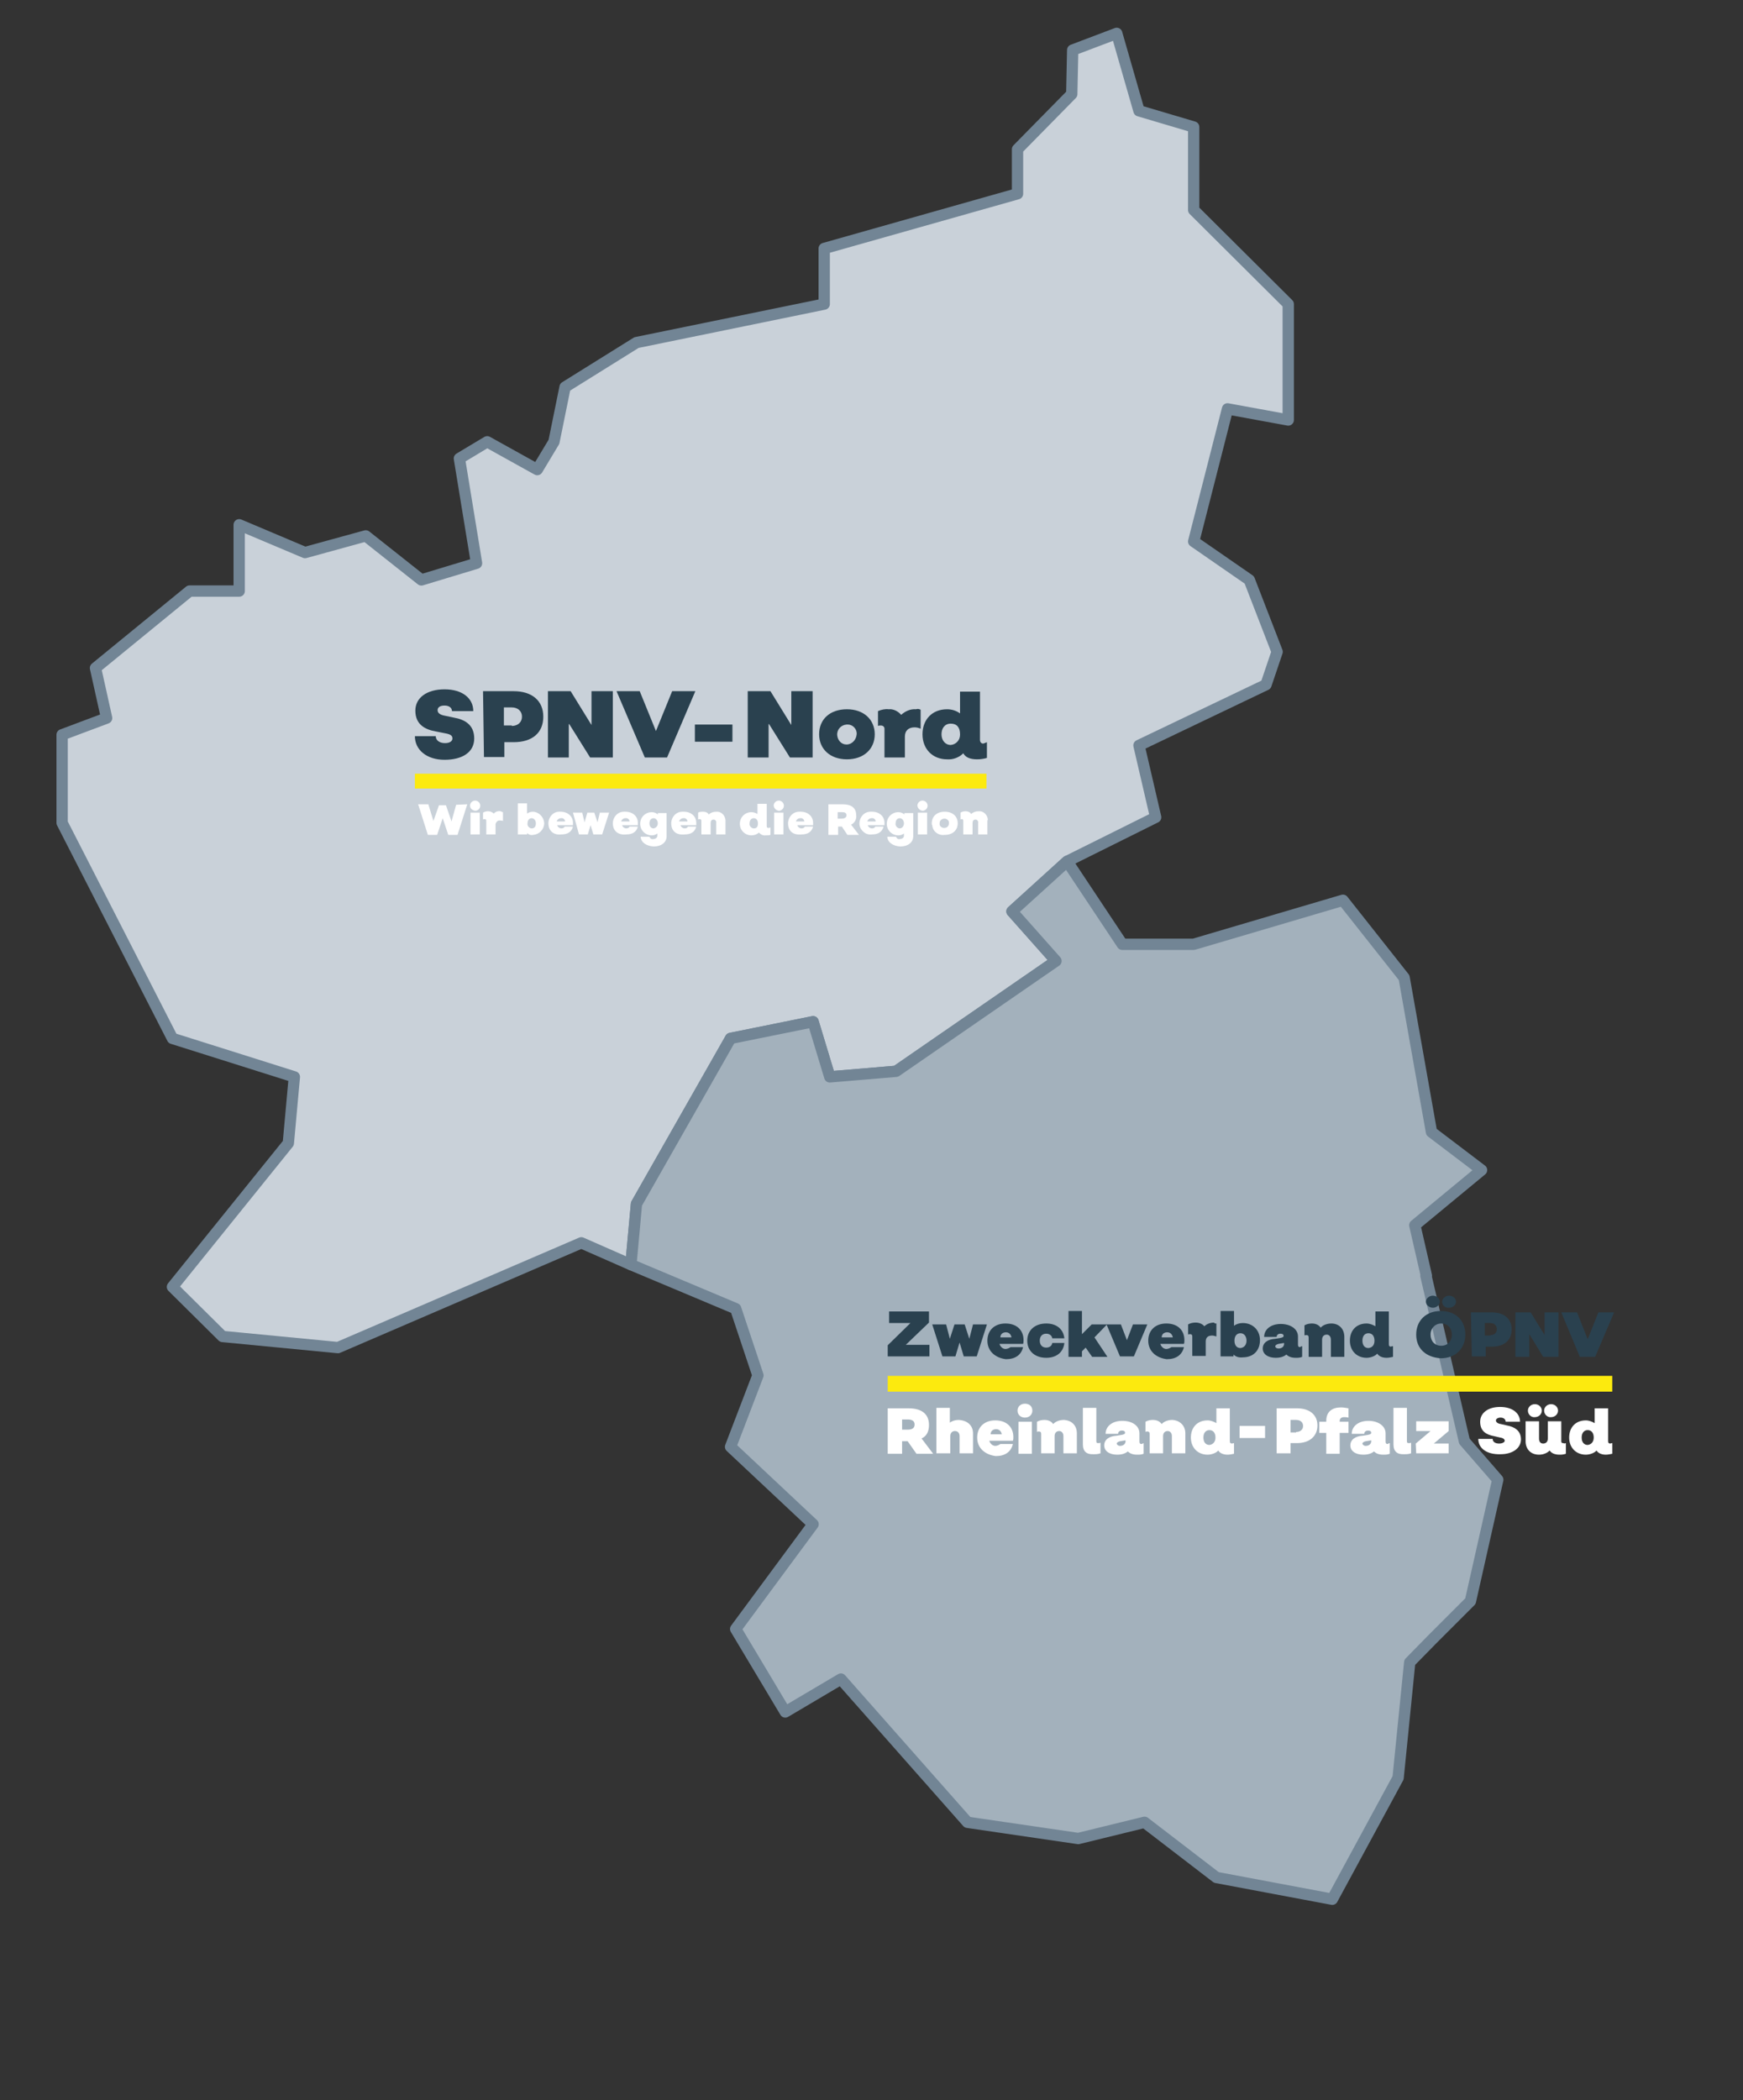 <?xml version="1.0" encoding="UTF-8"?>
<!-- Generator: Adobe Illustrator 27.1.0, SVG Export Plug-In . SVG Version: 6.00 Build 0)  -->
<svg xmlns="http://www.w3.org/2000/svg" xmlns:xlink="http://www.w3.org/1999/xlink" version="1.1" id="fb7fda52-22cc-4119-9b6c-093244ba7765" x="0px" y="0px" viewBox="0 0 376 453" style="enable-background:new 0 0 376 453;" xml:space="preserve">
<rect x="0" y="0" width="376" height="453" fill="#333333" stroke="none"/>
<style type="text/css">
	.st0{fill:#C9D1D9;stroke:#728595;stroke-width:2.44;stroke-linejoin:round;}
	.st1{fill:#A3B1BC;stroke:#728595;stroke-width:2.44;stroke-linejoin:round;}
	.st2{fill:#2A414F;}
	.st3{fill:#FFFFFF;}
	.st4{fill:#FCEA10;}
	.st5{fill:#FCEA0E;}
</style>
<polygon class="st0" points="277.9,90.6 277.9,65.6 257.5,45.3 257.5,27.4 245.7,23.9 240.9,7.2 231.4,10.8 231.2,20.3 219.5,32.2   219.5,41.8 177.8,53.6 177.8,65.6 137.3,73.9 121.9,83.5 119.5,95.3 115.9,101.3 105.1,95.3 99.1,98.9 102.8,121.5 90.9,125.1   78.9,115.6 65.8,119.2 51.6,113.2 51.6,127.5 40.9,127.5 20.6,144.1 23,154.9 13.4,158.5 13.4,177.5 37.2,224 63.5,232.3   62.2,246.6 37.2,277.6 48,288.3 72.9,290.7 125.4,268.1 136.1,272.8 137.3,259.7 157.6,224 175.4,220.4 179,232.3 193.3,231.1   227.8,207.3 218.3,196.6 230.2,185.8 249.3,176.3 245.7,160.8 273.1,147.7 275.5,140.6 269.5,125.1 257.5,116.8 264.8,88.2 "></polygon>
<polygon class="st1" points="315.9,310.9 307.6,275.2 307.7,275.2 305.2,264.3 319.6,252.4 308.8,244.2 302.9,210.9 289.7,194.2   257.5,203.7 242.1,203.7 230.2,185.8 218.3,196.6 227.8,207.3 193.3,231.1 179,232.3 175.4,220.4 157.6,224 137.3,259.7   136.1,272.8 158.7,282.3 163.5,296.7 157.6,312.1 175.4,328.8 158.7,351.4 169.4,369.3 181.4,362.2 208.7,393.1 232.6,396.6   246.9,393.1 262.4,405 287.4,409.7 301.6,383.5 304.1,358.6 308.8,353.8 317.2,345.4 323.1,319.2 "></polygon>
<g>
	<path class="st2" d="M89.5,158.8H94c0,0.9,0.8,1.5,2,1.5c1,0,1.6-0.4,1.6-1s-0.4-0.9-1.5-1.1l-2-0.4c-2.4-0.4-4.5-1.5-4.5-4.5   c0-2.8,2.5-4.6,6.3-4.6s6.2,1.9,6.2,4.7h-4.6c0-0.7-0.6-1.2-1.6-1.2s-1.5,0.4-1.5,1s0.5,1,1.6,1.2l1.9,0.4c2.3,0.4,4.4,1.5,4.4,4.5   s-2.6,4.6-6.4,4.6S89.5,161.8,89.5,158.8z"></path>
	<path class="st2" d="M104.2,149.1h6.6c3.9,0,6.4,2,6.4,5.5s-2.4,5.5-6.4,5.5h-2v3.2h-4.4L104.2,149.1L104.2,149.1z M110.4,156.6   c1.3,0,2.2-0.8,2.2-2s-0.9-2-2.2-2h-1.7v3.9h1.7V156.6z"></path>
	<path class="st2" d="M132.2,149.1v14.3h-4.9l-4.5-7.2h-0.1v7.2h-4.5v-14.3h4.9l4.5,7.3l0,0v-7.3H132.2z"></path>
</g>
<g>
	<path class="st2" d="M133,149.1h5l3.5,8.6l0,0l3.5-8.6h5l-6.1,14.3h-4.8L133,149.1z"></path>
</g>
<g>
	<path class="st2" d="M149.9,156.3h8.1v3.7h-8.1V156.3z"></path>
</g>
<g>
	<path class="st2" d="M175.3,149.1v14.3h-4.9l-4.5-7.2h-0.1v7.2h-4.5v-14.3h4.9l4.5,7.3l0,0v-7.3H175.3z"></path>
</g>
<g>
	<path class="st2" d="M176.7,158.4c0-3.3,2.4-5.4,6-5.4s6,2.2,6,5.4s-2.4,5.4-6,5.4C179.1,163.8,176.7,161.6,176.7,158.4z    M184.8,158.4c0.1-1.1-0.8-2.1-1.9-2.1c-0.1,0-0.2,0-0.3,0c-1.2,0.1-2.1,1.1-2,2.3c0.1,1.1,0.9,2,2,2   C183.8,160.6,184.7,159.6,184.8,158.4L184.8,158.4z"></path>
</g>
<g>
	<path class="st2" d="M198.6,153.1v4.1c-0.4-0.2-0.9-0.3-1.3-0.3c-1.3,0-2.1,0.7-2.1,2v4.5h-4.4v-6.2c0-0.4-0.3-0.7-0.8-0.7   c-0.2,0-0.4,0-0.6,0.1v-3.2c0.7-0.3,1.5-0.5,2.3-0.4c1-0.1,2,0.4,2.7,1.2c0.9-0.8,2-1.3,3.2-1.2   C197.9,152.9,198.2,152.9,198.6,153.1z"></path>
</g>
<g>
	<path class="st2" d="M212.9,160.1v3.4c-0.7,0.2-1.4,0.3-2.1,0.3c-1.5,0-2.5-0.4-3-1.3c-0.9,0.9-2.2,1.4-3.5,1.3   c-3.1,0-5.3-2.2-5.3-5.4s2.1-5.4,5.3-5.4c1,0,2,0.3,2.8,0.9v-4.7h4.3v10.4c0,0.5,0.3,0.8,0.7,0.8   C212.4,160.3,212.7,160.2,212.9,160.1z M207.1,158.4c0-1.5-0.7-2.3-2-2.3s-2,1-2,2.3s0.8,2.3,2,2.3c1.1-0.1,2-1,2-2.2V158.4z"></path>
</g>
<g>
	<path class="st3" d="M100.8,173.5l-2.1,6.6h-2l-1.2-3.6l0,0l-1.2,3.6h-2l-2.1-6.6h2.2l1.1,3.6l0,0l1.2-3.4h1.5l1.2,3.5l0,0l1-3.6   L100.8,173.5L100.8,173.5z"></path>
	<path class="st3" d="M101.4,173.8c0-0.6,0.5-1.1,1.1-1.1s1.1,0.5,1.1,1.1s-0.5,1.1-1.1,1.1C101.9,174.8,101.4,174.4,101.4,173.8z    M101.5,175.3h2v4.7h-2V175.3z"></path>
	<path class="st3" d="M108.5,175.2v1.9c-0.2-0.1-0.4-0.1-0.6-0.1c-0.5-0.1-0.9,0.3-1,0.8v0.1v2.1h-2v-2.9c0-0.3-0.1-0.4-0.4-0.4   c-0.1,0-0.2,0-0.3,0.1v-1.5c0.3-0.2,0.7-0.3,1.1-0.3c0.5,0,0.9,0.2,1.2,0.5c0.4-0.4,0.9-0.6,1.5-0.5   C108.2,175.1,108.4,175.2,108.5,175.2z"></path>
	<path class="st3" d="M113.7,179.7v0.3h-2v-6.7h2v2.2c0.4-0.3,0.9-0.4,1.3-0.4c1.4,0.1,2.4,1.3,2.4,2.6c-0.1,1.3-1.1,2.3-2.4,2.4   C114.6,180.2,114.1,180.1,113.7,179.7z M115.6,177.6c0-0.6-0.4-1.1-0.9-1.1s-0.9,0.4-0.9,1.1c-0.1,0.5,0.3,1,0.8,1.1c0,0,0,0,0.1,0   C115.2,178.7,115.6,178.4,115.6,177.6L115.6,177.6z"></path>
</g>
<g>
	<path class="st3" d="M118.3,177.6c0-1.3,1-2.5,2.3-2.5c0.1,0,0.2,0,0.3,0c1.6,0,2.7,1,2.7,2.4v0.5h-3.4c0.1,0.4,0.5,0.7,0.9,0.7   c0.3,0,0.6-0.1,0.7-0.4h1.8c-0.3,1.2-1.2,1.7-2.5,1.7C119.4,180.2,118.3,179.2,118.3,177.6z M121.9,177.2c0-0.4-0.4-0.8-0.9-0.7   l0,0c-0.4,0-0.8,0.3-0.9,0.7H121.9z"></path>
	<path class="st3" d="M123.6,175.3h2l0.5,2.1l0,0l0.6-2.1h1.5l0.7,2.1l0,0l0.5-2.1h2l-1.5,4.7H128l-0.6-2l0,0l-0.6,2h-1.9   L123.6,175.3z"></path>
</g>
<g>
	<path class="st3" d="M132.2,177.6c0-1.3,1-2.5,2.4-2.5c0.1,0,0.2,0,0.3,0c1.6,0,2.7,1,2.7,2.4v0.5h-3.4c0.1,0.4,0.5,0.7,0.9,0.7   c0.3,0,0.6-0.1,0.7-0.4h1.8c-0.3,1.2-1.2,1.7-2.5,1.7C133.3,180.2,132.2,179.2,132.2,177.6z M135.8,177.2c0-0.4-0.4-0.8-0.9-0.7   l0,0c-0.4,0-0.8,0.3-0.9,0.7H135.8z"></path>
	<path class="st3" d="M138.2,180.5h1.9c0.1,0.3,0.4,0.6,0.8,0.5c0.5,0,0.9-0.3,0.9-0.7v-0.5c-0.4,0.3-0.8,0.4-1.2,0.4   c-1.4,0-2.5-1.1-2.5-2.5s1.1-2.5,2.5-2.5c0.5,0,1,0.2,1.3,0.5v-0.3h1.9v5c0,1.3-1.1,2.2-2.8,2.2   C139.5,182.5,138.3,181.8,138.2,180.5z M141.9,177.6c0-0.6-0.4-1.1-0.9-1.1s-0.9,0.4-0.9,1.1c0,0.6,0.3,1.1,0.9,1.1   C141.5,178.6,141.9,178.2,141.9,177.6L141.9,177.6z"></path>
</g>
<g>
	<path class="st3" d="M144.8,177.6c0-1.3,1-2.5,2.4-2.5c0.1,0,0.2,0,0.3,0c1.6,0,2.7,1,2.7,2.4v0.5h-3.4c0.1,0.4,0.5,0.7,0.9,0.7   c0.3,0,0.6-0.1,0.7-0.4h1.8c-0.3,1.2-1.2,1.7-2.5,1.7C145.8,180.2,144.8,179.2,144.8,177.6z M148.3,177.2c0-0.4-0.4-0.8-0.9-0.7   l0,0c-0.4,0-0.8,0.3-0.9,0.7H148.3z"></path>
</g>
<g>
	<path class="st3" d="M156.5,177.1v2.9h-2v-2.5c0.1-0.3-0.2-0.7-0.5-0.7h-0.1c-0.4,0-0.6,0.3-0.6,0.7v2.5h-2v-2.9   c0-0.3-0.1-0.4-0.4-0.4c-0.1,0-0.2,0-0.3,0.1v-1.5c0.3-0.2,0.7-0.2,1.1-0.2c0.5,0,1,0.2,1.2,0.6c0.4-0.4,1-0.6,1.6-0.6   c1-0.1,1.9,0.7,2,1.8C156.5,177,156.5,177,156.5,177.1z"></path>
	<path class="st3" d="M166.2,178.5v1.6c-0.3,0.1-0.6,0.1-1,0.1c-0.6,0.1-1.1-0.2-1.5-0.6c-0.4,0.4-1,0.6-1.6,0.6   c-1.4,0-2.5-1.1-2.5-2.5s1.1-2.5,2.5-2.5c0.5,0,1,0.2,1.3,0.4v-2.2h2v4.8c0,0.3,0.1,0.4,0.4,0.4C166,178.6,166.1,178.5,166.2,178.5   z M163.5,177.6c0-0.6-0.3-1.1-0.9-1.1c-0.5,0-0.9,0.4-0.9,1.1c-0.1,0.5,0.3,1,0.8,1.1c0,0,0,0,0.1,0   C163.2,178.7,163.5,178.4,163.5,177.6z"></path>
	<path class="st3" d="M166.9,173.8c0-0.6,0.5-1.1,1.1-1.1s1.1,0.5,1.1,1.1s-0.5,1.1-1.1,1.1l0,0C167.4,174.8,167,174.4,166.9,173.8z    M167,175.3h2v4.7h-2V175.3z"></path>
</g>
<g>
	<path class="st3" d="M170,177.6c0-1.3,1-2.5,2.4-2.5c0.1,0,0.2,0,0.3,0c1.6,0,2.7,1,2.7,2.4v0.5H172c0.1,0.4,0.5,0.7,0.9,0.7   c0.3,0,0.6-0.1,0.7-0.4h1.8c-0.3,1.2-1.2,1.7-2.5,1.7C171,180.2,170,179.2,170,177.6z M173.5,177.2c0-0.4-0.4-0.8-0.9-0.7l0,0   c-0.4,0-0.8,0.3-0.9,0.7H173.5z"></path>
</g>
<g>
	<path class="st3" d="M182.8,180.1l-1.2-1.8h-0.8v1.8h-2.1v-6.6h3.1c1.9,0,2.9,0.8,2.9,2.4c0.1,0.8-0.3,1.6-1.1,2l1.7,2.2   L182.8,180.1L182.8,180.1z M180.7,176.6h0.8c0.6,0,1.1-0.2,1.1-0.7c0-0.6-0.4-0.7-1-0.7h-0.9L180.7,176.6L180.7,176.6z"></path>
</g>
<g>
	<path class="st3" d="M185.4,177.6c0-1.3,1-2.5,2.4-2.5c0.1,0,0.2,0,0.3,0c1.6,0,2.7,1,2.7,2.4v0.5h-3.6c0.1,0.4,0.5,0.7,0.9,0.7   c0.3,0,0.6-0.1,0.7-0.4h1.8c-0.3,1.2-1.2,1.7-2.5,1.7c-1.3,0.2-2.5-0.8-2.7-2.1C185.4,177.9,185.4,177.8,185.4,177.6z M188.9,177.2   c0-0.4-0.4-0.8-0.9-0.7l0,0c-0.4,0-0.8,0.3-0.9,0.7H188.9z"></path>
	<path class="st3" d="M191.4,180.5h1.9c0.1,0.3,0.4,0.6,0.8,0.5c0.5,0,0.9-0.3,0.9-0.7v-0.5c-0.4,0.3-0.8,0.4-1.2,0.4   c-1.4,0-2.5-1.1-2.5-2.5s1.1-2.5,2.5-2.5c0.5,0,1,0.2,1.3,0.5v-0.3h1.9v5c0,1.3-1.1,2.2-2.8,2.2   C192.7,182.5,191.5,181.8,191.4,180.5z M195,177.6c0-0.6-0.4-1.1-0.9-1.1s-0.9,0.4-0.9,1.1c-0.1,0.5,0.3,1,0.8,1.1c0,0,0,0,0.1,0   C194.6,178.7,195,178.2,195,177.6z"></path>
	<path class="st3" d="M197.9,173.8c0-0.6,0.5-1.1,1.1-1.1s1.1,0.5,1.1,1.1s-0.5,1.1-1.1,1.1C198.4,174.8,198,174.4,197.9,173.8z    M198,175.3h2v4.7h-2V175.3z"></path>
</g>
<g>
	<path class="st3" d="M201,177.6c0-1.5,1.1-2.5,2.8-2.5s2.8,1,2.8,2.5s-1.1,2.5-2.8,2.5c-1.3,0.2-2.6-0.7-2.7-2.1   C201,177.9,201,177.8,201,177.6z M204.7,177.6c0.1-0.5-0.3-0.9-0.8-1c-0.1,0-0.1,0-0.2,0c-0.5,0-1,0.4-1,0.9v0.1   c-0.1,0.5,0.3,0.9,0.8,1c0.1,0,0.1,0,0.2,0C204.3,178.6,204.7,178.2,204.7,177.6C204.7,177.7,204.7,177.7,204.7,177.6z"></path>
</g>
<g>
	<path class="st3" d="M213,177.1v2.9h-2v-2.5c0.1-0.3-0.2-0.7-0.5-0.7h-0.1c-0.4,0-0.6,0.3-0.6,0.7v2.5h-2v-2.9   c0-0.3-0.1-0.4-0.3-0.4c-0.1,0-0.2,0-0.3,0.1v-1.5c0.3-0.2,0.7-0.3,1.1-0.3c0.5,0,1,0.2,1.2,0.6c0.4-0.4,1-0.6,1.6-0.6   c1-0.1,1.9,0.7,2,1.8C213,177,213,177,213,177.1z"></path>
</g>
<rect x="89.5" y="166.9" class="st4" width="123.3" height="3.2"></rect>
<g>
	<rect x="191.5" y="296.8" class="st5" width="156.3" height="3.4"></rect>
	<g>
		<path class="st3" d="M267.4,307.6h5.5v2.6h-5.5V307.6z"></path>
		<g>
			<path class="st3" d="M197.7,313.6l-1.9-2.7h-1.2v2.7h-3.1v-9.8h4.5c2.8,0,4.4,1.2,4.4,3.6c0,1.4-0.5,2.4-1.6,2.9l2.5,3.3H197.7     L197.7,313.6z M194.6,308.4h1.2c0.9,0,1.5-0.3,1.5-1.1c0-0.8-0.6-1.1-1.5-1.1h-1.2V308.4L194.6,308.4z"></path>
			<path class="st3" d="M209.9,309.2v4.3H207v-3.7c0-0.7-0.4-1.1-1-1.1s-1,0.4-1,1.1v3.7h-3v-9.8h2.9v3.2c0.5-0.4,1.2-0.6,1.9-0.6     C208.7,306.4,209.9,307.5,209.9,309.2L209.9,309.2z"></path>
			<path class="st3" d="M210.8,310.1c0-2.2,1.5-3.7,3.9-3.7s3.9,1.4,3.9,3.6c0,0.3,0,0.5-0.1,0.8h-5.1c0.2,0.6,0.7,1.1,1.3,1.1     c0.4,0,0.8-0.2,1.1-0.4h2.7c-0.4,1.7-1.7,2.6-3.7,2.6C212.5,313.8,210.8,312.4,210.8,310.1z M216.1,309.4     c-0.1-0.6-0.5-1.1-1.2-1.1s-1.2,0.4-1.2,1.1H216.1L216.1,309.4z"></path>
			<path class="st3" d="M219.5,304.3c0-0.9,0.7-1.5,1.6-1.5c1,0,1.6,0.6,1.6,1.5s-0.7,1.5-1.6,1.5S219.5,305.2,219.5,304.3z      M219.7,306.7h2.9v6.9h-2.9V306.7z"></path>
			<path class="st3" d="M232.3,309.2v4.3h-2.9v-3.7c0-0.7-0.4-1.1-0.9-1.1c-0.6,0-1,0.4-1,1.1v3.7h-2.9v-4.2c0-0.4-0.2-0.5-0.5-0.5     c-0.2,0-0.3,0-0.4,0.1v-2.2c0.5-0.3,1.1-0.4,1.6-0.4c0.8,0,1.5,0.3,1.9,0.9c0.4-0.5,1.3-0.9,2.3-0.9     C231.2,306.4,232.3,307.5,232.3,309.2L232.3,309.2z"></path>
			<path class="st3" d="M233.6,311.6v-7.9h2.9v7.2c0,0.4,0.2,0.4,0.4,0.4s0.4,0,0.5-0.1v2.3c-0.6,0.2-1,0.2-1.4,0.2     C234.4,313.8,233.6,313.1,233.6,311.6L233.6,311.6z"></path>
			<path class="st3" d="M246.7,311.3v2.3c-0.5,0.2-0.9,0.2-1.4,0.2c-1,0-1.6-0.3-2-0.7c-0.5,0.4-1.2,0.7-2.3,0.7     c-1.7,0-2.8-0.8-2.8-2s1-2,2.7-2.1l1.2-0.2c0.4-0.1,0.6-0.2,0.6-0.4c0-0.4-0.3-0.5-0.7-0.5c-0.5,0-0.8,0.3-0.8,0.7h-2.7     c0-1.6,1.4-2.8,3.6-2.8s3.7,1.1,3.7,2.7v1.8c0,0.4,0.2,0.5,0.5,0.5C246.4,311.4,246.6,311.4,246.7,311.3L246.7,311.3z      M242.8,310.7l-1.2,0.2c-0.4,0.1-0.7,0.3-0.7,0.5s0.3,0.5,0.7,0.5c0.7,0,1.2-0.4,1.2-1V310.7L242.8,310.7z"></path>
			<path class="st3" d="M255.7,309.2v4.3h-2.9v-3.7c0-0.7-0.4-1.1-0.9-1.1c-0.6,0-1,0.4-1,1.1v3.7H248v-4.2c0-0.4-0.2-0.5-0.5-0.5     c-0.2,0-0.3,0-0.4,0.1v-2.2c0.5-0.3,1.1-0.4,1.6-0.4c0.8,0,1.5,0.3,1.9,0.9c0.4-0.5,1.3-0.9,2.3-0.9     C254.5,306.4,255.7,307.5,255.7,309.2L255.7,309.2z"></path>
			<path class="st3" d="M266.2,311.3v2.3c-0.4,0.1-1,0.2-1.4,0.2c-1,0-1.7-0.4-2-0.9c-0.4,0.5-1.4,0.9-2.3,0.9     c-2.1,0-3.6-1.5-3.6-3.7s1.4-3.7,3.6-3.7c0.7,0,1.4,0.3,1.9,0.6v-3.2h2.9v7.1c0,0.4,0.2,0.5,0.5,0.5     C265.8,311.4,266.1,311.3,266.2,311.3L266.2,311.3z M262.2,310.1c0-1-0.5-1.6-1.3-1.6s-1.3,0.6-1.3,1.6s0.5,1.6,1.3,1.6     C261.7,311.6,262.2,311,262.2,310.1z"></path>
			<path class="st3" d="M275.3,303.8h4.5c2.7,0,4.4,1.4,4.4,3.7c0,2.3-1.7,3.8-4.4,3.8h-1.4v2.2h-3v-9.7H275.3z M279.6,308.9     c0.9,0,1.5-0.5,1.5-1.3s-0.6-1.3-1.5-1.3h-1.2v2.7h1.2V308.9z"></path>
			<path class="st3" d="M286.1,309.1h-1.5v-2.4h1.5v-0.2c0-2,1.3-2.9,3.2-2.9c0.5,0,1,0.1,1.6,0.2v2c-0.4-0.1-0.6-0.1-1-0.1     c-0.5,0-0.9,0.3-0.9,0.8v0.2h1.9v2.4H289v4.5h-2.9V309.1L286.1,309.1z"></path>
			<path class="st3" d="M299.8,311.3v2.3c-0.5,0.2-0.9,0.2-1.4,0.2c-1,0-1.6-0.3-2-0.7c-0.5,0.4-1.2,0.7-2.3,0.7     c-1.7,0-2.8-0.8-2.8-2s1-2,2.7-2.1l1.2-0.2c0.4-0.1,0.6-0.2,0.6-0.4c0-0.4-0.3-0.5-0.7-0.5c-0.5,0-0.8,0.3-0.8,0.7h-2.7     c0-1.6,1.4-2.8,3.6-2.8c2.1,0,3.7,1.1,3.7,2.7v1.8c0,0.4,0.2,0.5,0.5,0.5C299.4,311.4,299.5,311.4,299.8,311.3L299.8,311.3z      M295.8,310.7l-1.2,0.2c-0.4,0.1-0.7,0.3-0.7,0.5s0.3,0.5,0.7,0.5c0.7,0,1.2-0.4,1.2-1V310.7L295.8,310.7z"></path>
			<path class="st3" d="M300.6,311.6v-7.9h2.9v7.2c0,0.4,0.2,0.4,0.4,0.4c0.2,0,0.4,0,0.5-0.1v2.3c-0.6,0.2-1,0.2-1.4,0.2     C301.4,313.8,300.6,313.1,300.6,311.6L300.6,311.6z"></path>
			<path class="st3" d="M305.4,311.4l3.2-2.7h-3.1v-2.1h7v2.1l-3.2,2.7h3.2v2.1h-7L305.4,311.4L305.4,311.4z"></path>
			<path class="st3" d="M318.9,310.4h3.1c0,0.6,0.5,1,1.4,1c0.7,0,1.2-0.3,1.2-0.6s-0.3-0.6-1-0.7l-1.3-0.3c-1.6-0.3-3-1-3-3.1     c0-1.9,1.7-3.2,4.3-3.2s4.3,1.3,4.3,3.2h-3.1c0-0.5-0.4-0.9-1.1-0.9c-0.6,0-1,0.3-1,0.6c0,0.4,0.4,0.7,1.1,0.8l1.3,0.3     c1.6,0.3,3,1.1,3,3s-1.8,3.2-4.4,3.2C320.7,313.8,318.9,312.4,318.9,310.4L318.9,310.4z"></path>
			<path class="st3" d="M337.8,311.3v2.3c-0.6,0.2-1,0.2-1.4,0.2c-1.1,0-1.8-0.4-2.1-0.9c-0.5,0.5-1.3,0.9-2.3,0.9     c-1.8,0-2.9-1.2-2.9-2.9v-4.3h2.9v3.7c0,0.7,0.3,1.1,0.9,1.1s1-0.4,1-1.1v-3.7h2.9v4.3c0,0.4,0.2,0.4,0.4,0.4     C337.4,311.4,337.6,311.4,337.8,311.3L337.8,311.3z M329.6,304.3c0-0.8,0.7-1.4,1.5-1.4s1.5,0.6,1.5,1.4s-0.7,1.4-1.5,1.4     C330.3,305.8,329.6,305.1,329.6,304.3z M333.1,304.3c0-0.8,0.7-1.4,1.5-1.4s1.5,0.6,1.5,1.4s-0.7,1.4-1.5,1.4     C333.8,305.8,333.1,305.1,333.1,304.3z"></path>
			<path class="st3" d="M347.8,311.3v2.3c-0.4,0.1-1,0.2-1.4,0.2c-1,0-1.7-0.4-2-0.9c-0.4,0.5-1.4,0.9-2.3,0.9     c-2.1,0-3.6-1.5-3.6-3.7s1.4-3.7,3.6-3.7c0.7,0,1.4,0.3,1.9,0.6v-3.2h2.9v7.1c0,0.4,0.2,0.5,0.5,0.5     C347.4,311.4,347.6,311.3,347.8,311.3L347.8,311.3z M343.8,310.1c0-1-0.5-1.6-1.3-1.6s-1.3,0.6-1.3,1.6s0.5,1.6,1.3,1.6     C343.3,311.6,343.8,311,343.8,310.1z"></path>
		</g>
	</g>
	<g>
		<path class="st2" d="M191.5,290.2l4.9-4.8h-4.6v-2.5h8.6v2.4l-5,4.8h5.1v2.5h-9V290.2L191.5,290.2z"></path>
		<path class="st2" d="M201.1,285.7h3l0.8,3.1l0,0l1-3.1h2.2l1,3.1l0,0l0.8-3.1h3l-2.2,6.9h-2.8l-0.9-3l0,0l-0.9,3h-2.8L201.1,285.7    L201.1,285.7z"></path>
		<path class="st2" d="M213,289.2c0-2.2,1.5-3.7,3.9-3.7s3.9,1.4,3.9,3.6c0,0.3,0,0.5-0.1,0.8h-5.1c0.2,0.6,0.7,1.1,1.3,1.1    c0.4,0,0.8-0.2,1.1-0.4h2.7c-0.4,1.7-1.7,2.6-3.7,2.6C214.6,292.9,213,291.4,213,289.2z M218.2,288.5c-0.1-0.6-0.5-1.1-1.2-1.1    s-1.2,0.4-1.2,1.1H218.2L218.2,288.5z"></path>
		<path class="st2" d="M227,289.7h2.6c-0.2,2-1.7,3.2-3.9,3.2c-2.5,0-4.1-1.5-4.1-3.7s1.6-3.7,4.1-3.7c2.2,0,3.7,1.2,3.9,3.2H227    c-0.1-0.6-0.6-1-1.3-1c-0.9,0-1.4,0.6-1.4,1.5s0.5,1.5,1.4,1.5C226.3,290.7,226.9,290.4,227,289.7L227,289.7z"></path>
		<path class="st2" d="M230.5,282.8h2.9v5l2.1-2.1h3.3l-2.7,2.8l2.8,4.2h-3.3l-1.4-2l-0.8,0.8v1.2h-2.9L230.5,282.8L230.5,282.8z"></path>
		<path class="st2" d="M238.7,285.7h3.1l1.3,3.4l0,0l1.3-3.4h3.1l-2.9,6.9h-3L238.7,285.7L238.7,285.7z"></path>
		<path class="st2" d="M247.7,289.2c0-2.2,1.5-3.7,3.9-3.7s3.9,1.4,3.9,3.6c0,0.3,0,0.5-0.1,0.8h-5.1c0.2,0.6,0.7,1.1,1.3,1.1    c0.4,0,0.8-0.2,1.1-0.4h2.7c-0.4,1.7-1.7,2.6-3.7,2.6C249.3,292.9,247.7,291.4,247.7,289.2L247.7,289.2z M253,288.5    c-0.1-0.6-0.5-1.1-1.2-1.1s-1.2,0.4-1.2,1.1H253z"></path>
		<path class="st2" d="M262.4,285.5v2.8c-0.4-0.1-0.6-0.2-0.9-0.2c-0.9,0-1.4,0.4-1.4,1.3v3.1h-2.9v-4.2c0-0.4-0.2-0.5-0.5-0.5    c-0.2,0-0.3,0-0.4,0.1v-2.2c0.5-0.3,1.1-0.4,1.6-0.4c0.8,0,1.5,0.3,1.9,0.8c0.5-0.5,1.3-0.8,2.1-0.8    C262,285.5,262.1,285.5,262.4,285.5L262.4,285.5z"></path>
		<path class="st2" d="M266.1,292.2v0.4h-2.8v-9.8h2.9v3.2c0.5-0.4,1.2-0.6,1.9-0.6c2.1,0,3.7,1.5,3.7,3.7s-1.4,3.7-3.7,3.7    C267.3,292.9,266.6,292.7,266.1,292.2L266.1,292.2z M268.9,289.2c0-0.9-0.5-1.6-1.3-1.6s-1.3,0.6-1.3,1.6s0.5,1.6,1.3,1.6    C268.4,290.7,268.9,290.1,268.9,289.2z"></path>
		<path class="st2" d="M280.9,290.4v2.3c-0.5,0.2-0.9,0.2-1.4,0.2c-1,0-1.6-0.3-2-0.7c-0.5,0.4-1.2,0.7-2.3,0.7    c-1.7,0-2.8-0.8-2.8-2s1-2,2.7-2.1l1.2-0.2c0.4-0.1,0.6-0.2,0.6-0.4c0-0.4-0.3-0.5-0.7-0.5c-0.5,0-0.8,0.3-0.8,0.7h-2.7    c0-1.6,1.4-2.8,3.6-2.8c2.1,0,3.7,1.1,3.7,2.7v1.8c0,0.4,0.2,0.5,0.5,0.5C280.6,290.4,280.8,290.4,280.9,290.4L280.9,290.4z     M277,289.7l-1.2,0.2c-0.4,0.1-0.7,0.3-0.7,0.5c0,0.3,0.3,0.5,0.7,0.5c0.7,0,1.2-0.4,1.2-1V289.7L277,289.7z"></path>
		<path class="st2" d="M290,288.4v4.3h-2.9V289c0-0.7-0.4-1.1-0.9-1.1c-0.6,0-1,0.4-1,1.1v3.7h-2.9v-4.2c0-0.4-0.2-0.5-0.5-0.5    c-0.2,0-0.3,0-0.4,0.1v-2.2c0.5-0.3,1.1-0.4,1.6-0.4c0.8,0,1.5,0.3,1.9,0.9c0.4-0.5,1.3-0.9,2.3-0.9    C288.8,285.5,290,286.6,290,288.4L290,288.4z"></path>
		<path class="st2" d="M300.5,290.4v2.3c-0.4,0.1-1,0.2-1.4,0.2c-1,0-1.7-0.4-2-0.9c-0.4,0.5-1.4,0.9-2.3,0.9    c-2.1,0-3.6-1.5-3.6-3.7s1.4-3.7,3.6-3.7c0.7,0,1.4,0.3,1.9,0.6v-3.2h2.9v7.1c0,0.4,0.2,0.5,0.5,0.5    C300.1,290.4,300.3,290.4,300.5,290.4L300.5,290.4z M296.5,289.2c0-1-0.5-1.6-1.3-1.6s-1.3,0.6-1.3,1.6s0.5,1.6,1.3,1.6    C296,290.7,296.5,290.2,296.5,289.2z"></path>
		<g>
			<path class="st2" d="M305.5,287.9c0-3,2.1-5.1,5.3-5.1c3.2,0,5.3,2,5.3,5.1c0,3-2.1,5.1-5.3,5.1     C307.6,292.8,305.5,290.9,305.5,287.9z M307.6,280.8c0-0.7,0.7-1.3,1.5-1.3s1.5,0.6,1.5,1.3c0,0.7-0.7,1.3-1.5,1.3     S307.6,281.5,307.6,280.8z M313.2,287.9c0-1.4-0.9-2.4-2.3-2.4c-1.3,0-2.3,1-2.3,2.4s0.9,2.4,2.3,2.4S313.2,289.3,313.2,287.9z      M311.1,280.8c0-0.7,0.7-1.3,1.5-1.3s1.5,0.6,1.5,1.3c0,0.7-0.7,1.3-1.5,1.3C311.7,282.2,311.1,281.5,311.1,280.8z"></path>
			<path class="st2" d="M317.3,283.1h4.5c2.7,0,4.3,1.4,4.3,3.7s-1.6,3.7-4.3,3.7h-1.3v2.1h-3L317.3,283.1L317.3,283.1z M321.5,288     c0.9,0,1.4-0.5,1.4-1.3s-0.6-1.3-1.4-1.3h-1.2v2.7h1.2V288z"></path>
			<path class="st2" d="M336.2,283.1v9.6h-3.3l-3-4.9l0,0v4.9h-3v-9.6h3.3l3,4.9l0,0v-4.9H336.2L336.2,283.1z"></path>
			<path class="st2" d="M336.8,283.1h3.4l2.3,5.8l0,0l2.3-5.8h3.4l-4.1,9.6h-3.3L336.8,283.1L336.8,283.1z"></path>
		</g>
	</g>
</g>
</svg>

